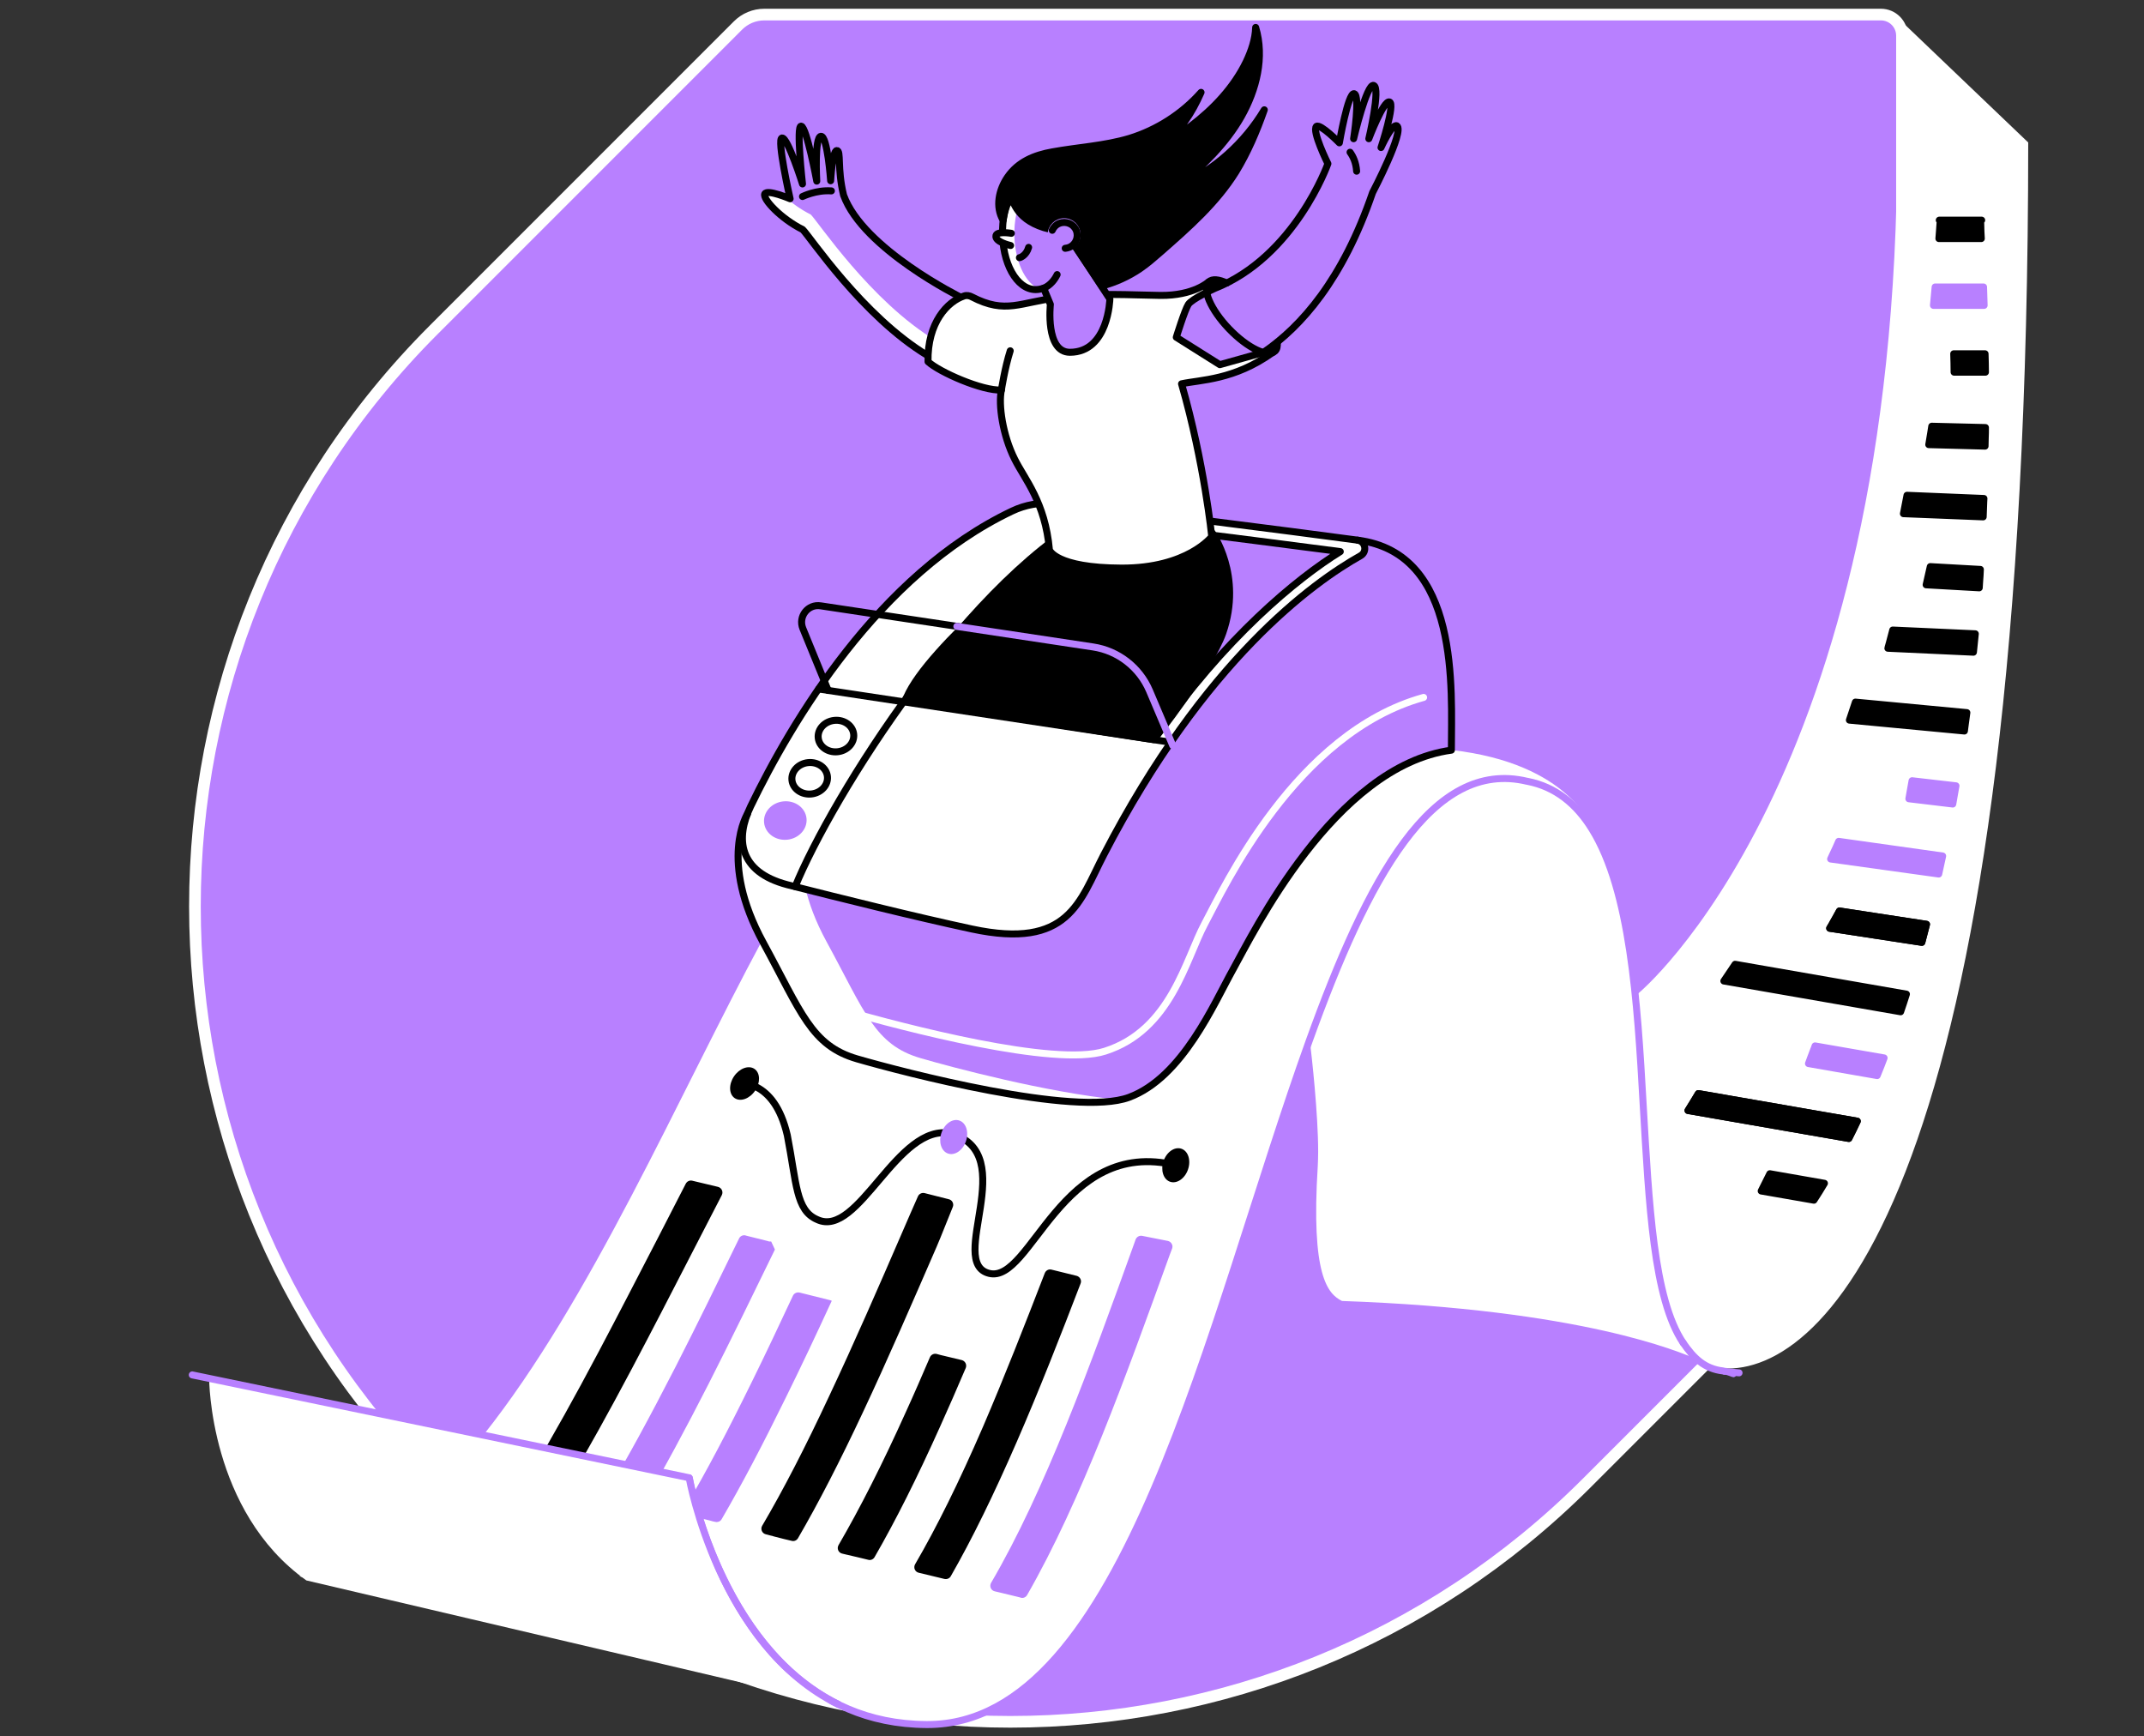 <svg width="368" height="298" viewBox="0 0 368 298" fill="none" xmlns="http://www.w3.org/2000/svg">
<rect x="0" y="0" width="368" height="298" fill="#333333" stroke="none"/>
<path d="M131.198 2.5C129.484 2.5 127.867 3.179 126.671 4.376L74.445 56.602C19.793 111.253 19.793 199.86 74.445 254.511C129.096 309.163 217.703 309.163 272.354 254.511L324.58 202.285C325.777 201.089 326.456 199.439 326.456 197.758V6.122C326.456 4.117 324.839 2.5 322.834 2.5H131.198Z" fill="#B880FF" stroke="white" stroke-width="2" stroke-miterlimit="10" stroke-linecap="round" stroke-linejoin="round"/>
<path d="M282.068 189.552C281.069 171.676 279.845 152.898 273.307 142.334C273.275 142.141 269.571 130.997 249.054 128.71C247.83 128.484 246.606 128.452 245.254 128.291C241.067 127.711 236.235 126.874 230.695 126.713C226.863 126.616 222.676 126.616 218.134 126.777C217.587 126.81 217.039 126.81 216.524 126.81C216.363 126.81 216.169 126.81 216.008 126.81C214.205 126.81 212.433 126.713 210.63 126.584L202.094 125.908L199.131 125.682H199.035L188.341 124.845L180.74 124.233C180.289 124.169 179.871 124.104 179.42 124.072C178.518 123.975 177.648 123.879 176.779 123.782C174.331 123.557 172.108 123.428 170.079 123.428C167.728 123.428 165.667 123.557 163.799 123.814C158.42 124.587 154.877 126.455 151.946 129.129C148.789 132.027 146.406 135.86 143.346 140.305C141.704 142.688 140.061 145.233 138.45 147.906C138.225 148.293 137.967 148.679 137.742 149.066C137.162 150.032 136.582 151.03 136.003 152.029C134.296 154.992 132.589 158.084 130.881 161.273C130.881 161.305 130.849 161.305 130.849 161.337C116.291 188.424 101.443 223.048 82.955 246.303C82.955 246.335 82.923 246.335 82.923 246.367C73.55 258.123 63.244 266.981 51.617 270.459C51.552 270.491 51.456 270.491 51.391 270.524L51.874 270.652L144.023 292.683C144.345 292.844 144.667 293.005 145.021 293.134C149.079 294.905 153.717 296 158.999 296C159.064 296 159.096 296 159.16 296C194.107 295.807 206.765 225.883 224.769 178.021C224.769 178.021 224.801 178.246 224.833 178.697C225.156 181.338 226.251 191.162 226.251 197.636C226.251 198.538 226.218 199.343 226.186 200.084C224.995 218.926 227.893 222.05 230.341 223.274C250.793 223.982 265.384 226.173 275.207 228.363C284.709 230.489 289.766 232.614 291.408 233.355L291.698 233.452C284.065 228.202 283.066 209.424 282.068 189.552ZM261.905 134.089C262.002 134.089 262.066 134.089 262.163 134.089C262.066 134.089 261.97 134.089 261.905 134.089Z" fill="white"/>
<path d="M325.678 3L348.127 24.451C348.127 200.309 314.534 234.868 296.562 234.868C281.52 234.868 283.71 199.375 281.166 170.516C281.166 170.516 325.646 134.12 325.646 24.451V3H325.678Z" fill="white"/>
<path d="M162.091 270.974C162.51 271.07 162.961 270.909 163.186 270.523C166.858 264.113 170.594 256.48 174.556 247.365C178.357 238.637 182.028 229.264 185.475 220.278C185.7 219.73 185.378 219.118 184.798 218.957L180.482 217.894C179.999 217.765 179.516 218.023 179.323 218.506C175.941 227.267 172.366 236.382 168.726 244.853C164.636 254.29 160.803 262.052 157.067 268.462C156.745 269.041 157.035 269.75 157.679 269.911L162.091 270.974Z" fill="black"/>
<path d="M165.087 233.419C165.667 233.58 165.989 234.192 165.764 234.772C164.314 238.186 162.833 241.568 161.351 244.853C157.422 253.614 153.718 260.989 150.11 267.238C149.885 267.624 149.434 267.818 149.015 267.689L147.018 267.206L146.728 267.141L145.504 266.851L145.343 266.819L144.538 266.626C143.894 266.465 143.604 265.756 143.926 265.176C147.598 258.864 151.431 251.327 155.521 242.244C156.906 239.216 158.259 236.092 159.612 232.936C159.805 232.485 160.288 232.259 160.739 232.356L161.448 232.549L165.087 233.419Z" fill="black"/>
<path d="M162.865 205.817C163.444 205.946 163.767 206.59 163.541 207.138C162.607 209.393 161.673 211.873 160.739 214.031C156.648 223.435 152.429 233.195 148.113 242.374C144.184 250.748 140.512 257.898 136.969 263.986C136.744 264.372 136.293 264.566 135.874 264.437L134.65 264.147L132.879 263.696L132.653 263.631L131.429 263.309C130.785 263.148 130.495 262.408 130.817 261.86C134.457 255.676 138.225 248.365 142.316 239.604C146.599 230.521 150.819 220.826 154.877 211.454C155.843 209.199 156.616 207.46 157.55 205.334C157.744 204.883 158.227 204.658 158.678 204.755L162.865 205.817Z" fill="black"/>
<path d="M142.767 223.242C140.19 228.846 137.549 234.451 134.876 239.862C130.882 248.01 127.307 254.806 123.86 260.733C123.635 261.119 123.184 261.28 122.765 261.184L122.314 261.087L121.863 260.958L120.317 260.572L119.995 260.475L118.288 260.056C117.644 259.895 117.354 259.154 117.676 258.607C121.251 252.552 124.923 245.563 129.11 237.027C131.461 232.26 133.78 227.333 136.099 222.372C136.293 221.954 136.776 221.728 137.227 221.825L138.515 222.147L142.509 223.145L142.767 223.242Z" fill="#B880FF"/>
<path d="M132.363 213.063C132.653 213.675 132.718 213.836 133.008 214.448C129.304 222.049 125.503 229.876 121.67 237.412C117.548 245.497 113.908 252.228 110.429 258.155L110.107 258.09L109.56 257.961L107.853 257.543L107.434 257.446L104.245 256.673L103.923 256.577C107.627 250.392 111.492 243.274 115.969 234.546C119.641 227.363 123.313 219.827 126.856 212.548C127.049 212.129 127.532 211.903 127.983 212.032L128.08 212.064L131.687 212.966L132.009 213.063H132.363Z" fill="#B880FF"/>
<path d="M123.248 203.691C123.86 203.852 124.182 204.528 123.892 205.108C122.153 208.49 120.382 211.904 118.675 215.221C115.325 221.728 111.879 228.427 108.432 234.933C104.471 242.405 100.96 248.718 97.675 254.29C97.449 254.677 96.998 254.838 96.58 254.741L92.103 253.646C91.459 253.485 91.169 252.744 91.491 252.197C94.905 246.431 98.576 239.893 102.764 231.97C106.178 225.528 109.624 218.829 112.974 212.355C114.52 209.327 116.13 206.235 117.708 203.143C117.934 202.725 118.385 202.531 118.803 202.628L123.248 203.691Z" fill="black"/>
<path d="M201.837 199.986C182.093 195.123 177.036 220.31 169.789 218.538C162.414 216.735 175.297 198.054 163.283 194.543C154.007 192.514 147.405 212.676 140.254 209.294C136.582 207.716 136.744 203.11 135.133 194.833C134.006 189.969 131.944 187.683 129.948 186.62C129.207 186.233 128.498 186.008 127.822 185.879" stroke="black" stroke-width="1.2" stroke-miterlimit="10" stroke-linecap="round" stroke-linejoin="round"/>
<path d="M128.305 139.661C128.305 139.661 123.248 147.584 131.01 161.788C137.516 173.705 139.223 179.438 147.114 181.725C155.005 184.012 184.573 191.742 193.784 188.328C202.996 184.914 208.375 172.192 211.66 166.33C214.945 160.468 228.988 131.48 249.118 128.742C249.118 118.339 250.697 94.924 233.014 92.701L128.305 139.661Z" fill="#B880FF"/>
<path d="M191.884 188.715C181.03 190.712 154.522 183.754 147.114 181.597C139.223 179.31 137.516 173.577 131.01 161.66C123.248 147.456 128.305 139.532 128.305 139.532L139.513 134.508L139.191 139.532C139.191 139.532 134.134 147.456 141.897 161.66C148.403 173.577 150.11 179.31 158.001 181.597C163.508 183.207 179.548 187.458 191.884 188.715Z" fill="white"/>
<path d="M233.015 92.7C234.367 92.893 234.722 94.697 233.53 95.374C225.413 99.915 206.765 113.281 189.469 146.681C185.314 154.669 183.51 163.011 166.826 159.436C157.067 157.342 144.151 154.122 135.133 151.835C126.694 149.612 126.211 143.847 128.852 138.372C135.842 123.91 150.754 98.626 173.719 87.708C176.006 86.613 178.55 86.194 181.062 86.387C192.496 87.354 221.613 91.186 233.015 92.7Z" fill="white" stroke="black" stroke-width="1.2" stroke-miterlimit="10" stroke-linecap="round" stroke-linejoin="round"/>
<path d="M198.261 90.639C209.341 91.959 222.063 93.634 230.051 94.665C222.611 99.27 210.178 109.448 198.261 126.615L188.083 125.392L198.261 90.639Z" fill="#B880FF" stroke="black" stroke-width="1.2" stroke-miterlimit="10" stroke-linecap="round" stroke-linejoin="round"/>
<path d="M136.486 152.158C142.638 137.084 166.697 98.177 189.662 87.258" stroke="black" stroke-width="1.2" stroke-miterlimit="10" stroke-linecap="round" stroke-linejoin="round"/>
<path d="M144.763 173.383C155.134 176.346 181.03 183.174 189.662 180.404C200.999 176.797 203.511 164.622 206.797 158.503C210.082 152.383 222.385 125.779 244.352 119.691" stroke="white" stroke-width="1.2" stroke-miterlimit="10" stroke-linecap="round" stroke-linejoin="round"/>
<path d="M140.512 118.242L200.967 127.389" stroke="black" stroke-width="1.2" stroke-miterlimit="10" stroke-linecap="round" stroke-linejoin="round"/>
<path d="M318.785 192.418L318.012 194.029L317.336 195.381L289.733 190.582C290.345 189.616 290.925 188.65 291.505 187.684L318.785 192.418Z" fill="black" stroke="black" stroke-width="1.2" stroke-miterlimit="10" stroke-linecap="round" stroke-linejoin="round"/>
<path d="M330.67 158.631C330.413 159.661 330.123 160.692 329.865 161.723L314.051 159.307C314.276 158.953 314.469 158.598 314.663 158.244C314.792 158.019 314.92 157.793 315.049 157.568C315.275 157.149 315.5 156.762 315.726 156.344L330.67 158.631Z" fill="black" stroke="black" stroke-width="1.2" stroke-miterlimit="10" stroke-linecap="round" stroke-linejoin="round"/>
<path d="M340.558 52.408H331.862L332.152 49.252H340.461L340.558 52.408Z" fill="#B880FF" stroke="#B880FF" stroke-width="1.2" stroke-miterlimit="10" stroke-linecap="round" stroke-linejoin="round"/>
<path d="M340.011 39.718L340.075 40.942H332.796L332.893 39.685L332.989 38.333L333.021 38.011C333.054 37.946 332.989 37.85 332.86 37.785H340.139C339.978 37.882 339.914 37.946 339.946 38.043L339.978 38.397L340.011 39.718Z" fill="black" stroke="black" stroke-width="1.2" stroke-miterlimit="10" stroke-linecap="round" stroke-linejoin="round"/>
<path d="M340.784 63.873H335.405C335.405 62.81 335.373 61.748 335.34 60.717H340.719C340.751 61.78 340.784 62.843 340.784 63.873Z" fill="black" stroke="black" stroke-width="1.2" stroke-miterlimit="10" stroke-linecap="round" stroke-linejoin="round"/>
<path d="M340.784 73.376C340.784 73.956 340.784 74.535 340.751 75.147C340.751 75.63 340.719 76.081 340.719 76.564L331.057 76.307C331.185 75.598 331.282 74.89 331.411 74.181C331.475 73.827 331.508 73.505 331.572 73.15L340.784 73.376Z" fill="black" stroke="black" stroke-width="1.2" stroke-miterlimit="10" stroke-linecap="round" stroke-linejoin="round"/>
<path d="M340.526 85.549L340.494 86.097L340.397 88.706L326.708 88.158L327.32 85.002L340.526 85.549Z" fill="black" stroke="black" stroke-width="1.2" stroke-miterlimit="10" stroke-linecap="round" stroke-linejoin="round"/>
<path d="M331.315 97.242L339.914 97.725C339.882 98.434 339.85 99.142 339.785 99.851L339.721 100.882L330.606 100.366L331.315 97.242Z" fill="black" stroke="black" stroke-width="1.2" stroke-miterlimit="10" stroke-linecap="round" stroke-linejoin="round"/>
<path d="M339.044 108.773L338.722 111.93L324.035 111.253C324.035 111.221 324.067 111.157 324.067 111.124C324.132 110.899 324.196 110.673 324.261 110.448L324.873 108.129L339.044 108.773Z" fill="black" stroke="black" stroke-width="1.2" stroke-miterlimit="10" stroke-linecap="round" stroke-linejoin="round"/>
<path d="M337.595 122.3L337.273 124.683C337.241 124.941 337.209 125.199 337.176 125.456L317.433 123.588C317.787 122.557 318.109 121.527 318.463 120.496L337.595 122.3Z" fill="black" stroke="black" stroke-width="1.2" stroke-miterlimit="10" stroke-linecap="round" stroke-linejoin="round"/>
<path d="M335.727 134.862C335.662 135.152 335.63 135.474 335.566 135.764L335.179 137.986L327.643 137.084L327.868 135.796C327.932 135.506 327.965 135.184 328.029 134.894C328.093 134.604 328.126 134.282 328.19 133.992L335.727 134.862Z" fill="#B880FF" stroke="#B880FF" stroke-width="1.2" stroke-miterlimit="10" stroke-linecap="round" stroke-linejoin="round"/>
<path d="M333.44 146.907C333.215 147.937 332.989 148.968 332.764 149.999L314.212 147.422C314.341 147.164 314.47 146.875 314.598 146.585C314.953 145.876 315.275 145.135 315.597 144.395L333.44 146.907Z" fill="#B880FF" stroke="#B880FF" stroke-width="1.2" stroke-miterlimit="10" stroke-linecap="round" stroke-linejoin="round"/>
<path d="M330.67 158.631C330.413 159.661 330.123 160.692 329.865 161.723L314.051 159.307C314.276 158.953 314.469 158.598 314.663 158.244C314.792 158.019 314.92 157.793 315.049 157.568C315.275 157.149 315.5 156.762 315.726 156.344L330.67 158.631Z" fill="black" stroke="black" stroke-width="1.2" stroke-miterlimit="10" stroke-linecap="round" stroke-linejoin="round"/>
<path d="M327.224 170.613C326.902 171.612 326.58 172.642 326.226 173.641L295.885 168.359C296.529 167.425 297.174 166.458 297.818 165.492L327.224 170.613Z" fill="black" stroke="black" stroke-width="1.2" stroke-miterlimit="10" stroke-linecap="round" stroke-linejoin="round"/>
<path d="M323.391 181.563L322.876 182.916L322.199 184.591L310.411 182.53L310.765 181.563L311.313 180.114C311.41 179.921 311.474 179.695 311.538 179.502L323.391 181.563Z" fill="#B880FF" stroke="#B880FF" stroke-width="1.2" stroke-miterlimit="10" stroke-linecap="round" stroke-linejoin="round"/>
<path d="M318.785 192.418L318.012 194.029L317.336 195.381L289.733 190.582C290.345 189.616 290.925 188.65 291.505 187.684L318.785 192.418Z" fill="black" stroke="black" stroke-width="1.2" stroke-miterlimit="10" stroke-linecap="round" stroke-linejoin="round"/>
<path d="M313.149 203.078C312.569 204.044 311.989 205.011 311.345 205.977L302.294 204.399L302.971 203.046L303.647 201.693L303.776 201.436L313.149 203.078Z" fill="black" stroke="black" stroke-width="1.2" stroke-miterlimit="10" stroke-linecap="round" stroke-linejoin="round"/>
<path d="M142.154 118.5L137.806 107.871C136.969 105.809 138.676 103.619 140.866 103.974L170.176 108.386" stroke="black" stroke-width="1.2" stroke-miterlimit="10" stroke-linecap="round" stroke-linejoin="round"/>
<path d="M288.896 230.456C283.807 222.887 283.034 206.622 282.036 189.552C281.037 171.676 279.813 152.898 273.275 142.334C270.602 137.986 266.994 135.023 262.163 134.089H262.131C245.737 130.159 234.722 150.869 224.705 178.665C207.409 226.72 193.14 295.968 159.193 295.968C159.128 295.968 159.064 295.968 159.032 295.968C153.975 295.936 149.53 294.97 145.601 293.295C130.334 286.821 123.087 270.105 120.092 260.571C119.609 259.025 119.222 257.672 118.964 256.577C118.514 254.741 118.32 253.646 118.32 253.646" stroke="#B880FF" stroke-width="1.2" stroke-miterlimit="10" stroke-linecap="round" stroke-linejoin="round"/>
<path d="M198.036 126.937C198.036 126.937 207.731 114.73 209.889 108.61C213.335 98.722 208.053 91.443 208.053 91.443C208.053 91.443 201.289 99.109 186.924 97.241C180.579 96.307 180.128 94.374 180.128 94.374C180.128 94.374 159.289 111.026 155.618 119.69C160.61 121.236 198.036 126.937 198.036 126.937Z" fill="black" stroke="black" stroke-width="1.2" stroke-miterlimit="10" stroke-linecap="round" stroke-linejoin="round"/>
<path d="M164.926 51.022C164.926 51.022 148.145 42.744 144.795 33.5C143.668 28.895 144.409 25.835 143.636 25.835C142.863 25.835 142.573 31.02 142.573 31.02C142.573 31.02 142.025 23.258 140.898 23.387C139.771 23.516 140.19 31.085 140.19 31.085C140.19 31.085 138.45 21.776 137.516 21.648C136.614 21.519 137.742 31.568 137.742 31.568C137.742 31.568 135.23 23.58 134.231 23.677C133.265 23.741 135.616 34.112 135.616 34.112C135.616 34.112 131.687 32.438 131.268 33.275C130.849 34.112 134.006 37.526 137.774 39.395C138.966 40.522 148.048 54.307 159.257 61.039L164.926 51.022Z" fill="#B880FF"/>
<path d="M164.926 51.023L159.289 61.039C148.081 54.308 138.998 40.523 137.806 39.395C134.038 37.527 130.881 34.113 131.3 33.276C131.59 32.696 133.555 33.308 134.746 33.759C135.906 34.854 137.484 35.981 139.159 36.819C140.351 37.946 149.433 51.731 160.642 58.463L164.829 50.99C164.893 50.99 164.926 51.023 164.926 51.023Z" fill="white"/>
<path d="M164.926 51.022C164.926 51.022 148.145 42.744 144.795 33.5C143.668 28.895 144.409 25.835 143.636 25.835C142.863 25.835 142.573 31.02 142.573 31.02C142.573 31.02 142.025 23.258 140.898 23.387C139.771 23.516 140.19 31.085 140.19 31.085C140.19 31.085 138.45 21.776 137.516 21.648C136.614 21.519 137.742 31.568 137.742 31.568C137.742 31.568 135.23 23.58 134.231 23.677C133.265 23.741 135.616 34.112 135.616 34.112C135.616 34.112 131.687 32.438 131.268 33.275C130.849 34.112 134.006 37.526 137.774 39.395C138.966 40.522 148.048 54.307 159.257 61.039" stroke="black" stroke-width="1.2" stroke-miterlimit="10" stroke-linecap="round" stroke-linejoin="round"/>
<path d="M180.128 94.374C179.387 86.129 175.876 82.264 174.169 78.818C172.108 74.727 171.335 69.445 171.883 66.933C168.63 67.126 161.189 63.841 159.289 62.069C159.16 55.37 162.639 51.73 165.473 50.797C165.924 50.635 166.407 50.732 166.826 50.958C172.656 53.985 175.071 51.859 181.803 51.054C188.889 50.217 193.72 50.635 199.163 50.7C204.896 50.764 207.441 48.381 207.441 48.381L218.456 60.491C211.821 65.258 206.024 65.161 202.803 65.87C206.732 79.526 207.988 92.088 207.988 92.088C207.988 92.088 203.833 97.531 192.496 97.499C181.159 97.466 180.128 94.374 180.128 94.374Z" fill="white" stroke="black" stroke-width="1.2" stroke-miterlimit="10" stroke-linecap="round" stroke-linejoin="round"/>
<path d="M219.229 58.753C219.294 59.397 219.197 59.945 218.843 60.267C217.619 61.426 214.108 59.719 210.952 56.434C207.795 53.149 206.249 49.541 207.473 48.382C208.053 47.802 209.213 47.931 210.565 48.575" fill="black"/>
<path d="M208.471 49.509C222.257 44.066 227.925 28.091 227.925 28.091C227.925 28.091 225.123 22.454 225.961 21.681C226.669 21.23 229.89 24.516 229.89 24.516C229.89 24.516 231.372 15.819 232.434 16.077C233.497 16.367 232.338 23.807 232.338 23.807C232.338 23.807 234.592 14.241 235.784 14.66C237.008 15.079 234.947 23.807 234.947 23.807C234.947 23.807 237.459 17.172 238.49 17.494C239.52 17.816 237.04 25.321 237.04 25.321C237.04 25.321 238.876 21.23 239.746 21.585C241.163 22.422 235.591 33.051 235.591 33.051C230.47 47.996 223.384 56.016 216.846 60.492L209.373 62.586L201.901 57.883C201.901 57.883 203.35 53.213 203.962 52.247C204.574 51.281 208.471 49.509 208.471 49.509Z" fill="#B880FF" stroke="black" stroke-width="1.2" stroke-miterlimit="10" stroke-linecap="round" stroke-linejoin="round"/>
<path d="M231.726 26.127C232.241 26.835 232.757 27.898 232.853 29.38Z" fill="#B880FF"/>
<path d="M231.726 26.127C232.241 26.835 232.757 27.898 232.853 29.38" stroke="black" stroke-width="1.2" stroke-miterlimit="10" stroke-linecap="round" stroke-linejoin="round"/>
<path d="M190.499 51.312C190.499 51.312 190.274 60.459 183.639 60.459C179.387 60.459 180.289 52.246 180.289 52.246L179.13 49.444C178.679 49.605 178.26 49.701 177.777 49.701C174.492 49.701 171.947 45.096 172.076 39.459C172.205 33.79 175.007 29.217 178.292 29.217C181.577 29.217 184.122 33.823 183.993 39.459C183.993 40.071 183.929 40.651 183.864 41.198L190.499 51.312Z" fill="#B880FF"/>
<path d="M178.518 49.67C178.292 49.735 178.035 49.735 177.809 49.735C174.524 49.735 171.979 45.129 172.108 39.492C172.269 33.824 175.039 29.25 178.324 29.25C178.775 29.25 179.194 29.347 179.613 29.508C176.65 30.12 174.266 34.436 174.105 39.653C174.008 44.549 175.877 48.639 178.518 49.67Z" fill="white"/>
<path d="M190.499 51.312C190.499 51.312 190.274 60.459 183.639 60.459C179.387 60.459 180.289 52.246 180.289 52.246L179.13 49.444C178.679 49.605 178.26 49.701 177.777 49.701C174.492 49.701 171.947 45.096 172.076 39.459C172.205 33.79 175.007 29.217 178.292 29.217C181.577 29.217 184.122 33.823 183.993 39.459C183.993 40.071 183.929 40.651 183.864 41.198L190.499 51.312Z" stroke="black" stroke-width="1.2" stroke-miterlimit="10" stroke-linecap="round" stroke-linejoin="round"/>
<path d="M173.59 40.041C173.59 40.041 171.142 39.622 170.949 40.427C170.691 41.522 173.461 42.134 173.461 42.134" fill="white"/>
<path d="M173.59 40.041C173.59 40.041 171.142 39.622 170.949 40.427C170.691 41.522 173.461 42.134 173.461 42.134" stroke="black" stroke-width="1.2" stroke-miterlimit="10" stroke-linecap="round" stroke-linejoin="round"/>
<path d="M174.975 44.227C175.103 44.227 176.166 43.84 176.553 42.455Z" fill="#B880FF"/>
<path d="M174.975 44.227C175.103 44.227 176.166 43.84 176.553 42.455" stroke="black" stroke-width="1.2" stroke-miterlimit="10" stroke-linecap="round" stroke-linejoin="round"/>
<path d="M183.993 39.846C176.166 39.46 174.459 36.142 173.686 34.21C172.72 34.242 172.172 37.785 172.172 37.785C170.82 35.498 171.431 32.567 172.945 30.377C174.749 27.768 177.519 26.609 180.643 26.061C185.056 25.256 189.597 25.03 193.881 23.742C198.583 22.293 202.899 19.523 206.152 15.851C204.606 19.362 202.513 22.647 199.453 24.966L191.755 29.25C196.103 26.963 200.483 24.612 204.381 21.649C208.278 18.686 211.789 14.982 213.914 10.569C214.784 8.733 215.46 6.736 215.525 4.707C217.071 9.828 215.686 15.368 213.045 20.038C210.404 24.676 206.474 28.477 202.384 31.891C208.439 29.153 213.592 24.547 217.006 18.846C215.718 22.518 214.172 26.158 212.143 29.475C208.825 34.822 204.026 39.041 199.324 43.164C198.132 44.195 196.941 45.257 195.652 46.127C193.655 47.48 191.433 48.478 189.114 49.09L184.283 41.908L183.993 39.846Z" fill="black" stroke="black" stroke-width="1.2" stroke-miterlimit="10" stroke-linecap="round" stroke-linejoin="round"/>
<path d="M182.64 42.488C183.868 42.488 184.863 41.493 184.863 40.265C184.863 39.038 183.868 38.043 182.64 38.043C181.413 38.043 180.418 39.038 180.418 40.265C180.418 41.493 181.413 42.488 182.64 42.488Z" fill="#B880FF" stroke="#B880FF" stroke-width="1.2" stroke-miterlimit="10" stroke-linecap="round" stroke-linejoin="round"/>
<path d="M180.611 39.523C180.837 39.008 181.255 38.557 181.835 38.332C182.963 37.881 184.283 38.428 184.734 39.556C185.185 40.683 184.637 42.004 183.51 42.454C183.285 42.551 183.059 42.583 182.834 42.615" fill="#B880FF"/>
<path d="M180.611 39.523C180.837 39.008 181.255 38.557 181.835 38.332C182.963 37.881 184.283 38.428 184.734 39.556C185.185 40.683 184.637 42.004 183.51 42.454C183.285 42.551 183.059 42.583 182.834 42.615" stroke="black" stroke-width="1.2" stroke-miterlimit="10" stroke-linecap="round" stroke-linejoin="round"/>
<path d="M179.129 49.476C180.353 48.929 181.062 47.93 181.448 47.125" stroke="black" stroke-width="1.2" stroke-miterlimit="10" stroke-linecap="round" stroke-linejoin="round"/>
<path d="M171.883 66.935C171.883 66.935 172.463 63.134 173.397 60.203Z" fill="white"/>
<path d="M171.883 66.935C171.883 66.935 172.463 63.134 173.397 60.203" stroke="black" stroke-width="1.2" stroke-miterlimit="10" stroke-linecap="round" stroke-linejoin="round"/>
<path d="M219.229 58.753C219.294 59.397 219.197 59.945 218.843 60.267C217.619 61.426 214.108 59.719 210.952 56.434C207.795 53.149 206.249 49.541 207.473 48.382C208.053 47.802 209.213 47.931 210.565 48.575" stroke="black" stroke-width="1.2" stroke-miterlimit="10" stroke-linecap="round" stroke-linejoin="round"/>
<path d="M137.742 33.726C137.742 33.726 140.093 32.567 142.702 32.76Z" fill="#B880FF"/>
<path d="M137.742 33.726C137.742 33.726 140.093 32.567 142.702 32.76" stroke="black" stroke-width="1.2" stroke-miterlimit="10" stroke-linecap="round" stroke-linejoin="round"/>
<path d="M200.452 212.966C201.031 213.095 201.386 213.707 201.192 214.255L200.741 215.446C193.269 236.156 185.604 257.511 176.295 273.744C176.07 274.13 175.619 274.323 175.2 274.195L175.007 274.13L171.818 273.357L171.689 273.325L170.723 273.099C170.079 272.938 169.789 272.23 170.111 271.65C179.387 255.804 187.182 234.224 194.719 213.288L194.912 212.741C195.073 212.29 195.556 212 196.039 212.097L200.452 212.966Z" fill="#B880FF"/>
<path d="M201.289 127.936L197.295 118.531C195.588 114.538 191.917 111.671 187.601 111.027L164.233 107.5" stroke="#B880FF" stroke-width="1.2" stroke-miterlimit="10" stroke-linecap="round" stroke-linejoin="round"/>
<path d="M203.913 200.702C204.451 199.137 203.946 197.546 202.785 197.147C201.624 196.748 200.247 197.693 199.71 199.257C199.172 200.822 199.677 202.413 200.838 202.812C201.999 203.211 203.376 202.266 203.913 200.702Z" fill="black"/>
<path d="M165.797 195.862C166.335 194.297 165.83 192.706 164.669 192.307C163.508 191.908 162.131 192.853 161.594 194.417C161.056 195.982 161.561 197.573 162.722 197.972C163.883 198.371 165.259 197.426 165.797 195.862Z" fill="#B880FF"/>
<path d="M129.615 187.177C130.55 185.791 130.496 184.119 129.493 183.442C128.491 182.766 126.92 183.341 125.984 184.727C125.049 186.113 125.103 187.785 126.106 188.462C127.109 189.138 128.68 188.563 129.615 187.177Z" fill="black"/>
<path d="M135.068 143.513C136.749 143.34 137.988 141.995 137.835 140.509C137.682 139.022 136.196 137.957 134.515 138.13C132.833 138.303 131.595 139.648 131.747 141.135C131.9 142.621 133.387 143.686 135.068 143.513Z" fill="#B880FF" stroke="#B880FF" stroke-width="1.2" stroke-miterlimit="10" stroke-linecap="round" stroke-linejoin="round"/>
<path d="M139.254 136.263C140.935 136.09 142.174 134.745 142.021 133.259C141.868 131.772 140.381 130.707 138.7 130.88C137.019 131.053 135.78 132.398 135.933 133.885C136.086 135.371 137.573 136.436 139.254 136.263Z" fill="white" stroke="black" stroke-width="1.2" stroke-miterlimit="10" stroke-linecap="round" stroke-linejoin="round"/>
<path d="M143.761 129.015C145.443 128.842 146.681 127.497 146.529 126.011C146.376 124.524 144.889 123.459 143.208 123.632C141.527 123.805 140.288 125.15 140.441 126.637C140.594 128.123 142.08 129.188 143.761 129.015Z" stroke="black" stroke-width="1.2" stroke-miterlimit="10" stroke-linecap="round" stroke-linejoin="round"/>
<path d="M128.305 139.661C128.305 139.661 123.248 147.584 131.01 161.788C137.516 173.705 139.223 179.438 147.114 181.725C155.005 184.012 184.573 191.742 193.784 188.328C202.996 184.914 208.375 172.192 211.66 166.33C214.945 160.468 228.988 131.48 249.118 128.742C249.118 118.339 250.697 94.924 233.014 92.701" stroke="black" stroke-width="1.2" stroke-miterlimit="10" stroke-linecap="round" stroke-linejoin="round"/>
<path d="M298.494 235.608C298.365 235.608 296.851 235.447 296.755 235.447C296.658 235.447 297.592 235.769 297.528 235.769C297.496 235.769 296.304 235.351 296.272 235.351C296.24 235.351 295.853 235.383 295.789 235.286C292.536 234.932 290.667 233.032 288.896 230.455" stroke="#B880FF" stroke-width="1.2" stroke-miterlimit="10" stroke-linecap="round" stroke-linejoin="round"/>
<path d="M143.862 292.651L52.583 271.232C35.899 259.38 35.899 236.576 35.899 236.576L118.288 253.614C118.288 253.614 121.96 283.343 143.862 292.651Z" fill="white"/>
<path d="M33 235.963L118.288 253.613C118.288 253.613 123.377 282.44 143.926 292.521" stroke="#B880FF" stroke-width="1.2" stroke-miterlimit="10" stroke-linecap="round" stroke-linejoin="round"/>
</svg>
